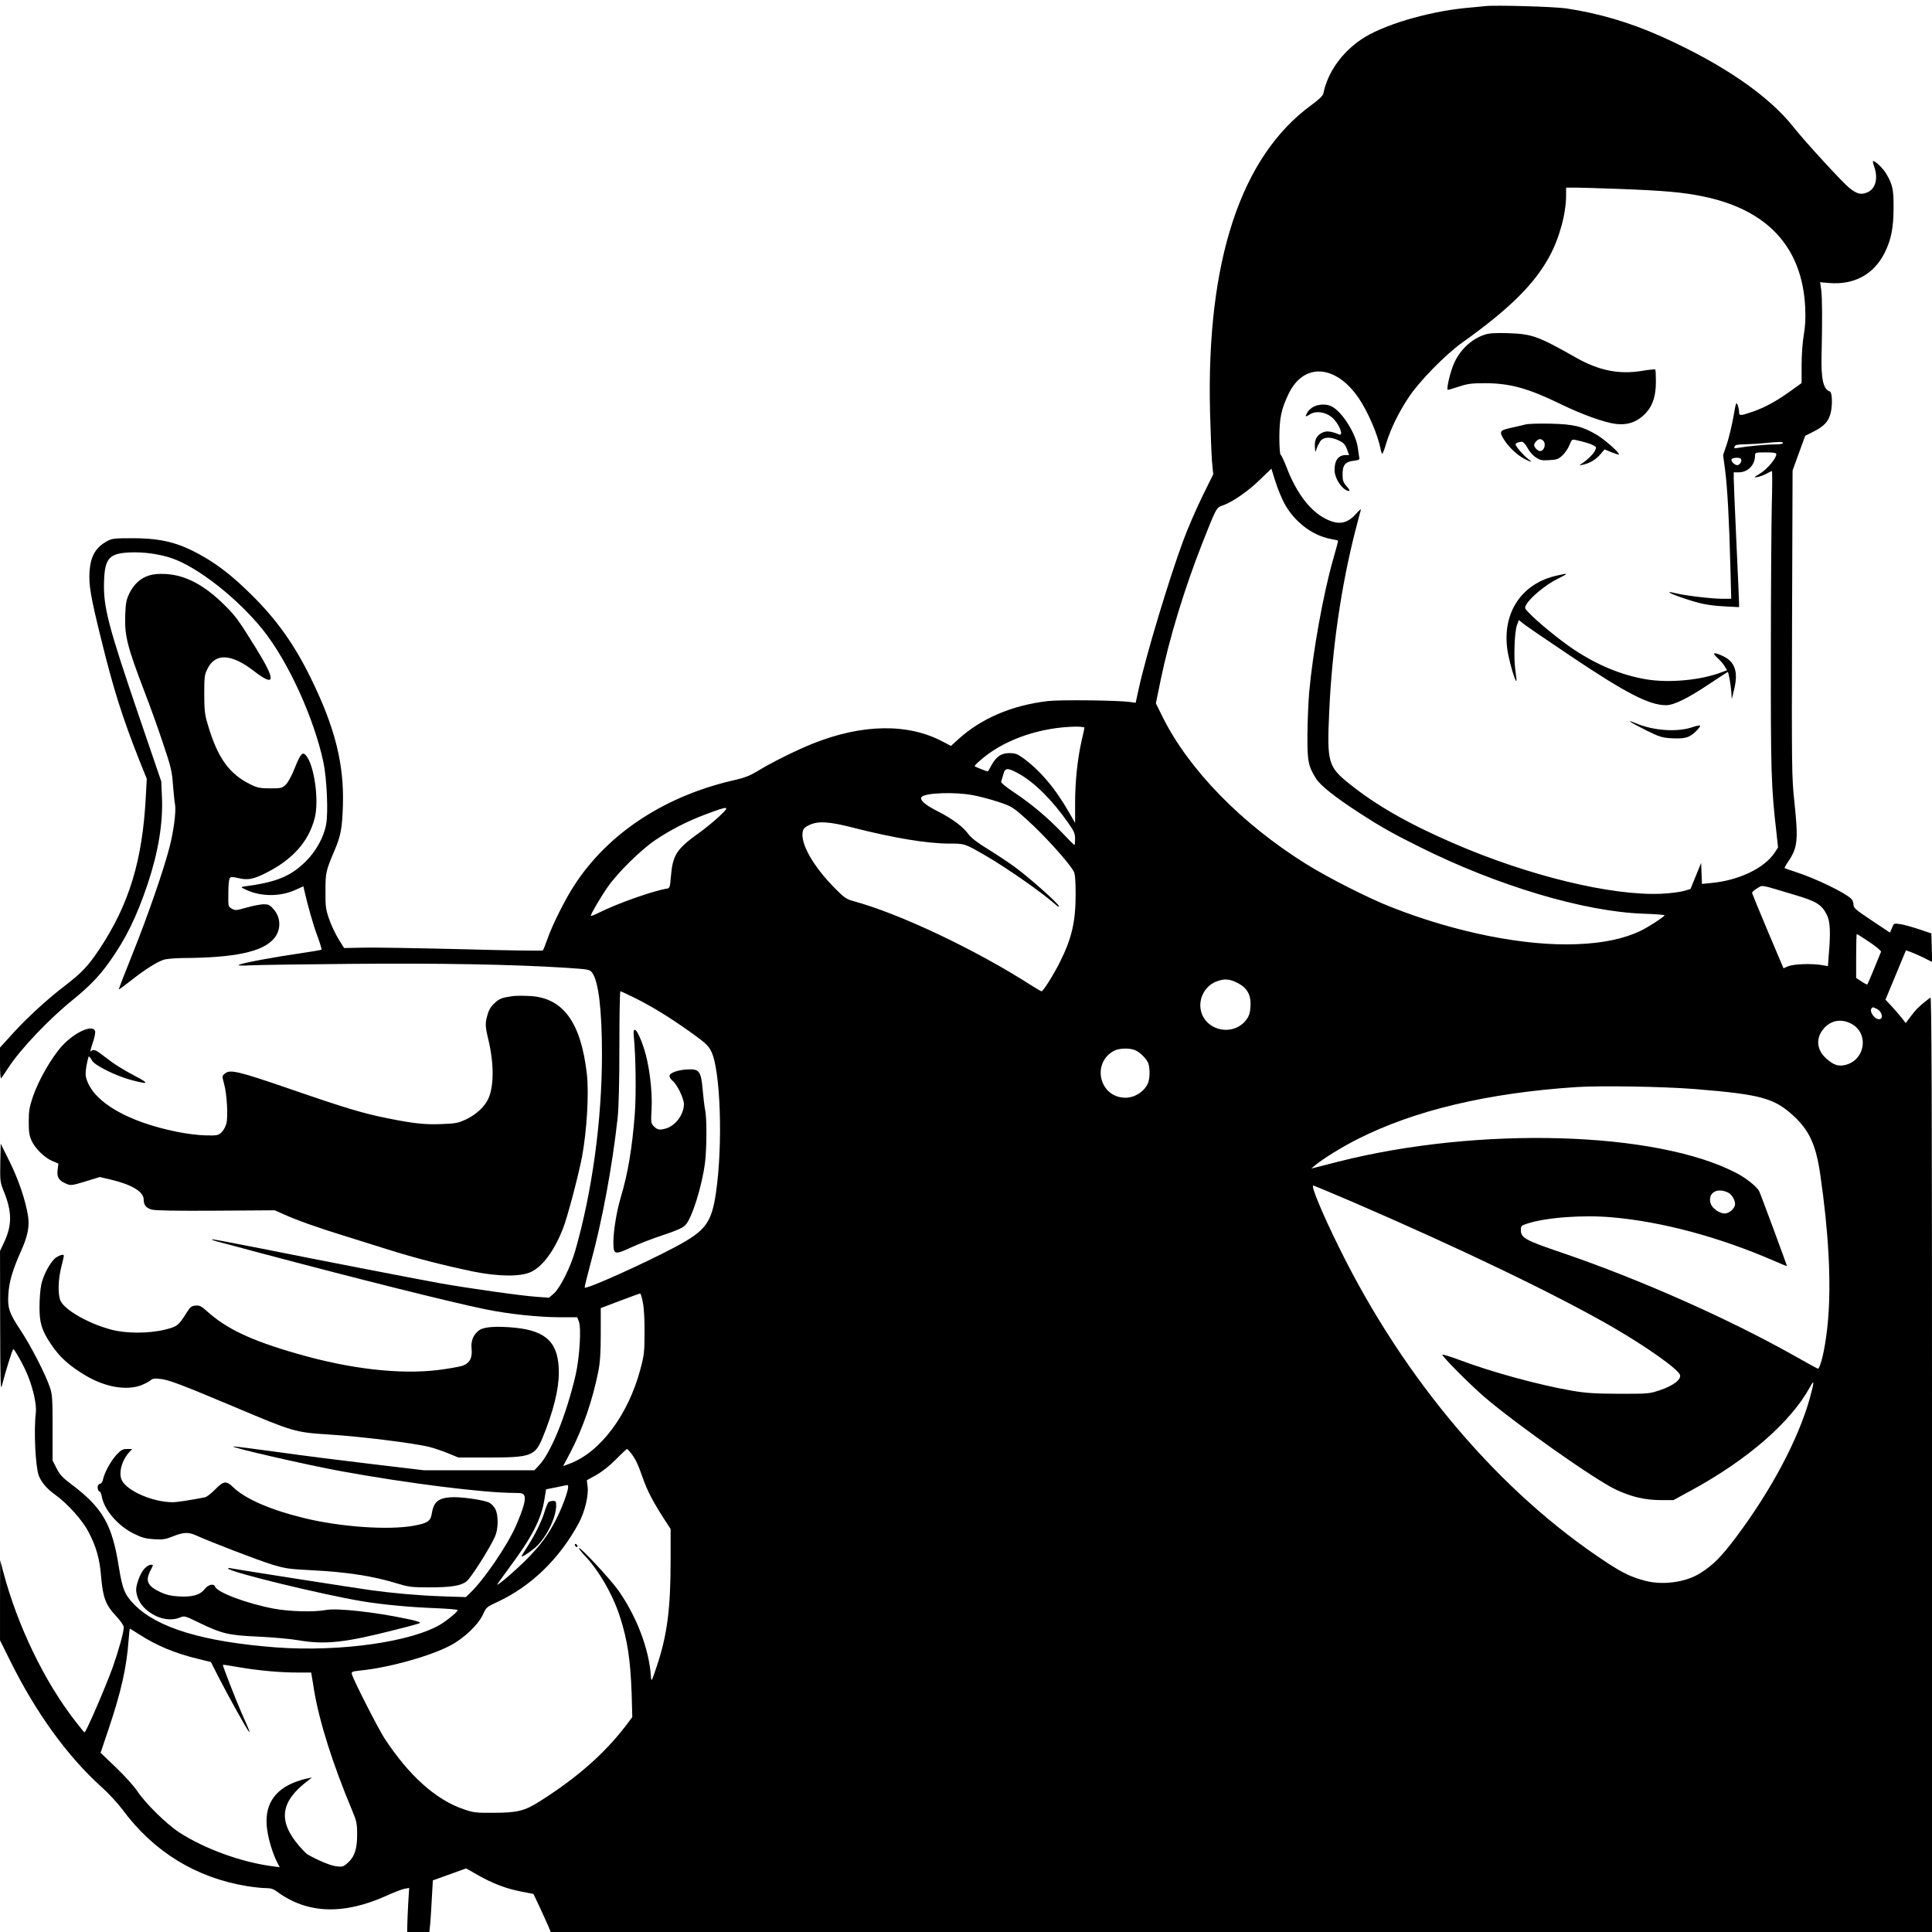 <?xml version="1.0" standalone="no"?>
<!DOCTYPE svg PUBLIC "-//W3C//DTD SVG 20010904//EN"
 "http://www.w3.org/TR/2001/REC-SVG-20010904/DTD/svg10.dtd">
<svg version="1.0" xmlns="http://www.w3.org/2000/svg"
 width="1452pt" height="1452pt" viewBox="0 0 1452 1452"
 preserveAspectRatio="xMidYMid meet">
<g transform="translate(0,1452) scale(0.1,-0.1)"
fill="#000000" stroke="none">
<path d="M11160 14474 c-19 -2 -84 -9 -145 -14 -292 -29 -632 -131 -787 -238
-148 -102 -249 -246 -282 -403 -4 -19 -31 -45 -88 -87 -532 -386 -792 -1172
-764 -2307 4 -154 11 -323 15 -375 l9 -95 -84 -170 c-45 -93 -110 -242 -142
-330 -105 -283 -279 -860 -333 -1108 l-24 -109 -40 6 c-93 13 -525 18 -621 7
-269 -32 -500 -130 -673 -288 l-54 -49 -61 32 c-262 139 -604 134 -976 -14
-125 -50 -315 -144 -423 -211 -48 -29 -93 -47 -155 -61 -531 -118 -963 -401
-1218 -797 -69 -106 -164 -297 -199 -398 -16 -44 -31 -83 -35 -88 -3 -4 -274
0 -601 9 -326 8 -661 14 -744 12 l-149 -3 -43 69 c-23 38 -55 106 -70 150 -25
73 -28 94 -27 211 0 137 3 149 67 301 48 111 59 171 64 340 10 309 -59 585
-237 949 -126 260 -262 450 -454 639 -135 133 -242 217 -361 285 -178 102
-306 135 -525 136 -140 0 -159 -2 -195 -22 -85 -46 -124 -112 -132 -227 -7
-101 8 -190 87 -509 93 -379 160 -589 287 -911 l56 -139 -7 -131 c-25 -484
-125 -812 -350 -1151 -84 -126 -132 -176 -254 -270 -135 -103 -288 -243 -393
-359 l-99 -109 0 -121 c0 -66 4 -116 8 -110 5 5 30 41 55 80 91 140 309 369
487 512 117 95 193 173 266 274 128 178 210 345 295 598 79 239 115 456 106
651 l-5 116 -167 489 c-234 686 -270 825 -263 1018 6 169 39 207 190 214 106
5 223 -11 318 -43 195 -66 494 -301 683 -535 190 -236 385 -661 457 -996 26
-121 38 -379 21 -469 -17 -96 -75 -200 -150 -276 -117 -116 -223 -160 -471
-192 -22 -3 -20 -6 21 -25 112 -52 258 -52 374 2 l55 25 6 -27 c26 -115 68
-264 99 -346 20 -54 34 -100 31 -103 -3 -3 -78 -16 -168 -29 -188 -27 -418
-70 -450 -84 -16 -7 8 -9 82 -5 58 3 400 8 760 11 656 6 1212 -4 1608 -29 177
-12 184 -13 202 -37 48 -64 74 -278 74 -615 0 -491 -73 -1030 -201 -1475 -34
-121 -113 -279 -159 -320 l-38 -33 -95 7 c-110 7 -519 65 -726 102 -204 37
-955 183 -1359 264 -192 38 -351 68 -354 66 -2 -3 13 -9 34 -15 22 -5 165 -44
319 -85 737 -196 1443 -373 1703 -426 174 -36 402 -60 567 -60 l123 0 12 -31
c20 -47 6 -270 -24 -403 -71 -303 -186 -588 -279 -683 l-31 -33 -414 0 -415 0
-386 46 c-212 25 -530 65 -706 90 -176 24 -329 44 -340 43 -46 -2 555 -140
815 -187 493 -90 1068 -162 1292 -162 58 0 69 -3 78 -20 14 -27 -6 -97 -64
-231 -65 -146 -239 -402 -340 -498 l-35 -34 -183 6 c-174 6 -373 24 -538 47
-108 15 -1031 159 -1054 165 -11 2 -15 0 -10 -5 31 -30 706 -194 1004 -244
149 -25 359 -45 548 -52 94 -4 172 -10 172 -15 0 -11 -68 -68 -119 -101 -216
-137 -765 -215 -1248 -179 -544 42 -887 145 -1061 319 -74 74 -92 119 -118
280 -51 326 -122 450 -362 630 -61 46 -83 69 -107 117 l-30 59 0 245 c0 213
-2 253 -19 301 -33 100 -143 313 -220 430 -88 132 -101 171 -93 278 6 91 33
181 92 313 54 119 68 191 55 274 -19 116 -71 270 -138 405 l-67 135 -3 -143
c-2 -138 -2 -145 27 -217 62 -153 62 -254 1 -383 l-30 -64 1 -532 c1 -443 3
-523 13 -481 26 104 79 275 86 275 10 0 86 -137 110 -200 43 -109 66 -221 59
-280 -16 -130 -3 -400 22 -469 19 -51 63 -102 124 -145 94 -68 206 -192 252
-283 57 -110 82 -198 93 -334 13 -154 34 -212 111 -293 35 -38 59 -72 59 -86
0 -37 -40 -179 -85 -306 -58 -158 -199 -484 -210 -484 -2 0 -33 37 -68 83
-232 297 -435 717 -542 1121 l-24 91 -1 -301 0 -302 74 -149 c195 -395 434
-725 693 -957 51 -46 120 -121 154 -167 235 -317 552 -511 934 -574 50 -8 113
-15 141 -15 38 0 58 -6 85 -26 227 -168 501 -178 829 -29 52 24 111 46 130 50
l35 6 -7 -113 c-3 -62 -7 -137 -7 -165 l-1 -53 84 0 83 0 7 72 c3 40 9 128 12
194 l7 122 125 45 125 45 86 -49 c112 -64 214 -103 328 -125 l92 -18 45 -95
c24 -53 54 -117 65 -143 l20 -48 5191 0 5190 0 0 3516 c0 2812 -3 3515 -12
3507 -77 -58 -106 -86 -143 -135 l-43 -57 -28 37 c-16 20 -50 60 -76 88 l-48
51 77 185 77 186 39 -14 c22 -8 66 -28 99 -44 l59 -30 -3 107 -3 108 -95 32
c-52 17 -116 35 -141 38 -46 7 -46 6 -60 -29 l-15 -35 -137 91 c-121 81 -137
94 -137 119 0 15 -7 35 -16 43 -45 46 -266 153 -414 201 -47 16 -87 29 -88 31
-2 1 9 22 25 46 74 107 79 162 48 458 -19 175 -20 247 -17 1334 l4 1150 47
130 48 131 58 29 c89 45 120 81 135 150 13 63 9 148 -8 154 -50 16 -67 95 -62
282 6 247 5 424 -3 482 l-8 57 68 -6 c188 -15 334 64 416 225 49 97 68 189 68
340 1 136 -7 175 -55 256 -23 40 -81 96 -99 96 -3 0 0 -19 8 -41 32 -90 11
-169 -52 -195 -46 -20 -78 -12 -135 34 -51 41 -333 348 -416 453 -189 241
-535 478 -997 685 -238 106 -465 173 -715 211 -90 13 -533 26 -610 17z m1015
-1374 c337 -13 472 -25 623 -56 486 -99 747 -382 769 -834 4 -83 1 -141 -11
-209 -9 -55 -16 -150 -16 -227 l0 -133 -82 -59 c-107 -77 -197 -126 -288 -157
-91 -31 -100 -31 -100 -1 0 14 -5 37 -11 53 -10 25 -13 17 -31 -87 -11 -63
-33 -154 -48 -202 l-30 -88 15 -112 c17 -126 31 -385 40 -735 l6 -233 -70 0
c-76 0 -280 24 -349 42 -77 19 -54 2 41 -31 139 -48 201 -61 325 -68 l112 -6
0 29 c0 16 -9 223 -20 459 -11 237 -20 451 -20 478 l0 47 36 0 c70 0 124 55
124 126 0 23 3 24 80 24 62 0 80 -3 80 -14 0 -30 -68 -112 -121 -144 -51 -32
-52 -33 -19 -27 19 4 50 16 68 26 18 10 36 19 39 19 3 0 3 -114 -1 -252 -3
-139 -7 -644 -7 -1123 -1 -891 2 -997 43 -1352 l11 -102 -26 -40 c-77 -116
-269 -208 -475 -227 l-71 -7 -3 79 -3 79 -40 -98 -40 -98 -50 -15 c-27 -8
-104 -18 -170 -21 -375 -16 -995 134 -1560 379 -340 147 -582 285 -787 450
-157 127 -166 159 -148 543 21 466 89 939 197 1360 20 77 38 147 41 155 3 8
-14 -6 -37 -32 -68 -76 -133 -86 -230 -36 -117 60 -219 195 -292 387 -18 47
-38 89 -44 93 -6 4 -10 57 -10 135 1 142 15 210 69 322 113 237 353 223 526
-29 71 -104 145 -277 166 -385 3 -19 9 -35 13 -35 3 0 17 35 29 78 34 110 92
230 169 346 80 121 276 321 402 411 352 251 541 437 655 646 75 137 126 324
126 460 l0 59 73 0 c39 0 189 -5 332 -10z m1225 -1910 c0 -6 -28 -10 -62 -10
-61 0 -209 -14 -276 -26 -27 -5 -31 -4 -26 10 5 13 22 16 83 17 42 1 108 5
146 9 108 11 135 11 135 0z m-316 -119 c9 -14 -3 -39 -22 -46 -19 -7 -57 28
-48 44 9 13 63 15 70 2z m-3433 -331 c74 -139 210 -244 348 -270 30 -6 56 -11
57 -13 2 -2 -15 -66 -37 -142 -74 -258 -153 -698 -180 -1000 -6 -71 -12 -213
-13 -315 -1 -204 6 -238 66 -333 34 -53 143 -139 328 -259 154 -100 246 -152
447 -252 588 -294 1240 -488 1686 -503 86 -3 157 -8 157 -12 0 -9 -117 -86
-175 -114 -124 -61 -285 -96 -485 -103 -389 -16 -910 88 -1390 277 -175 68
-480 223 -646 327 -482 301 -877 705 -1075 1101 l-52 105 37 180 c63 306 179
686 311 1021 104 264 107 271 151 285 72 24 189 104 279 191 l90 87 30 -96
c17 -54 47 -126 66 -162z m-1501 -1689 c0 -5 -9 -47 -20 -93 -31 -134 -50
-308 -50 -471 l0 -152 -43 75 c-106 186 -222 323 -355 418 -37 26 -55 32 -95
32 -61 0 -97 -24 -134 -88 -14 -26 -27 -48 -28 -49 -2 -4 -93 32 -100 39 -3 3
28 33 70 67 173 139 429 225 688 230 37 0 67 -3 67 -8z m-500 -342 c119 -63
260 -203 380 -376 42 -60 50 -78 50 -117 0 -25 -2 -46 -5 -46 -4 0 -45 41 -92
91 -109 114 -231 217 -362 304 -63 42 -100 73 -97 81 3 7 10 31 16 53 13 51
31 53 110 10z m-339 -165 c46 -8 132 -31 190 -50 102 -34 109 -38 210 -128
133 -119 323 -328 359 -396 10 -18 14 -68 14 -170 0 -207 -29 -333 -118 -510
-46 -93 -126 -220 -138 -220 -4 0 -39 20 -78 45 -416 267 -984 536 -1330 631
-58 16 -73 25 -140 93 -170 170 -269 346 -246 436 5 18 20 32 49 45 67 31 149
26 327 -20 306 -78 558 -120 726 -120 117 0 114 1 284 -98 157 -92 421 -277
514 -361 17 -15 27 -20 24 -11 -7 23 -215 208 -327 291 -56 41 -151 104 -212
141 -74 45 -120 81 -140 108 -41 57 -123 118 -234 174 -97 49 -138 87 -117
108 30 30 253 37 383 12z m-1906 -160 c-38 -36 -105 -90 -149 -122 -173 -124
-200 -167 -214 -331 -6 -75 -9 -86 -27 -89 -105 -16 -378 -113 -513 -181 -34
-17 -62 -28 -62 -24 0 14 75 142 128 218 75 107 246 276 358 352 109 74 241
142 378 193 178 67 188 65 101 -16z m8078 -588 c167 -49 208 -74 246 -150 26
-51 30 -131 15 -304 l-6 -83 -47 8 c-75 13 -212 8 -252 -9 l-35 -15 -117 276
c-64 152 -117 282 -119 289 -2 6 15 23 37 35 45 27 14 32 278 -47z m568 -357
c50 -33 88 -66 86 -72 -40 -100 -100 -243 -103 -246 -2 -2 -22 8 -44 23 l-40
26 0 165 c0 91 2 165 5 165 3 0 46 -27 96 -61z m-4753 -305 c75 -37 106 -92
100 -178 -3 -50 -10 -71 -31 -100 -104 -136 -326 -78 -345 89 -9 87 43 171
124 200 57 21 94 18 152 -11z m-4525 -115 c137 -69 255 -142 415 -255 113 -81
136 -102 157 -145 70 -138 89 -699 36 -1062 -33 -227 -78 -287 -303 -407 -241
-128 -670 -321 -684 -307 -2 2 19 87 46 188 85 310 162 723 202 1089 8 74 13
263 13 532 0 230 3 418 8 418 4 0 53 -23 110 -51z m9330 -80 c42 -19 56 -79
19 -79 -35 0 -77 62 -55 83 8 9 8 9 36 -4z m-193 -111 c141 -71 109 -280 -47
-313 -50 -10 -83 2 -136 48 -74 65 -83 153 -22 225 53 63 130 78 205 40z
m-5383 -199 c34 -13 80 -55 99 -91 17 -32 18 -115 3 -155 -24 -63 -99 -113
-170 -113 -197 0 -259 263 -84 354 35 18 111 21 152 5z m4213 -294 c494 -40
595 -68 740 -202 118 -109 168 -218 200 -438 63 -433 83 -804 59 -1092 -14
-168 -47 -337 -74 -370 -1 -2 -78 40 -171 93 -502 283 -1166 578 -1755 779
-277 94 -309 112 -309 171 0 30 4 34 48 48 141 46 418 67 639 47 378 -33 810
-150 1221 -329 50 -22 92 -39 92 -38 0 7 -200 548 -209 564 -18 34 -98 98
-169 135 -601 316 -1938 354 -2992 87 -85 -22 -166 -42 -180 -46 l-25 -6 25
21 c59 50 204 140 325 201 426 215 975 346 1642 390 187 12 654 4 893 -15z
m-2568 -851 c804 -347 1540 -701 1958 -944 251 -146 483 -311 496 -353 11 -34
-50 -81 -148 -114 -82 -28 -87 -28 -308 -28 -186 1 -248 5 -355 23 -254 44
-605 140 -857 235 -65 24 -118 40 -118 36 0 -16 204 -221 315 -317 240 -206
834 -625 991 -698 116 -54 215 -77 330 -78 l101 0 134 73 c424 231 745 511
890 773 36 67 36 48 0 -83 -87 -308 -287 -685 -550 -1037 -114 -152 -175 -214
-274 -276 -108 -68 -279 -91 -411 -57 -105 28 -167 57 -289 137 -802 525
-1521 1370 -2011 2364 -127 257 -216 470 -196 470 5 0 141 -57 302 -126z
m2816 73 c27 -13 52 -55 52 -87 0 -31 -44 -70 -78 -70 -38 0 -93 38 -105 73
-26 80 46 126 131 84z m-8157 -824 c9 -42 14 -130 13 -228 0 -145 -3 -171 -31
-275 -91 -342 -300 -623 -531 -710 l-50 -19 54 102 c96 185 167 392 211 612
13 67 18 140 18 282 l0 192 145 55 c80 30 148 55 151 55 4 1 13 -29 20 -66z
m-88 -1135 c35 -46 53 -85 88 -186 34 -96 75 -175 155 -300 l54 -83 0 -238 c0
-363 -26 -560 -103 -791 -40 -120 -42 -123 -45 -80 -13 206 -108 455 -249 653
-61 84 -282 321 -291 312 -3 -3 13 -24 35 -48 110 -113 217 -297 272 -467 57
-176 79 -325 88 -575 l5 -180 -49 -65 c-161 -210 -365 -390 -648 -569 -112
-71 -168 -85 -345 -85 -133 -1 -152 1 -226 27 -209 71 -411 253 -594 532 -48
74 -231 433 -245 481 -5 20 -1 22 62 29 216 22 520 106 675 187 104 54 214
158 249 237 23 51 28 55 106 91 254 118 466 323 611 590 47 86 77 210 68 280
l-6 45 72 40 c44 25 100 69 147 117 42 43 79 77 83 78 4 0 18 -15 31 -32z
m-473 -252 c0 -34 -46 -159 -91 -246 -60 -117 -114 -190 -221 -299 -76 -77
-208 -191 -221 -191 -3 0 37 56 88 125 172 230 244 369 267 518 l12 74 76 15
c41 9 78 16 83 17 4 0 7 -5 7 -13z m-3223 -1110 c133 -85 267 -141 448 -185
l90 -22 57 -112 c74 -144 214 -397 229 -411 11 -11 5 4 -57 144 -42 95 -142
353 -139 358 1 2 56 -6 121 -18 146 -25 307 -40 441 -40 l102 0 5 -32 c3 -18
11 -62 16 -98 39 -236 139 -554 286 -905 34 -81 38 -99 38 -180 1 -109 -19
-170 -71 -216 -33 -29 -40 -31 -86 -25 -42 4 -143 47 -217 90 -8 5 -36 33 -61
62 -162 189 -143 334 66 492 l30 23 -35 -7 c-19 -3 -58 -15 -86 -25 -169 -63
-241 -184 -216 -360 11 -79 41 -177 74 -243 l20 -39 -54 7 c-235 31 -511 131
-703 256 -96 63 -255 220 -314 310 -24 36 -95 115 -159 176 l-116 111 62 184
c92 274 133 455 148 657 4 50 8 92 10 92 2 0 34 -20 71 -44z"/>
<path d="M11159 12005 c-106 -34 -198 -125 -240 -237 -27 -72 -49 -178 -38
-178 5 0 43 11 85 25 64 21 96 25 193 25 189 0 325 -38 568 -156 162 -79 331
-140 417 -150 82 -10 147 10 205 62 67 60 96 137 96 256 0 47 -2 89 -5 91 -3
3 -50 -2 -104 -11 -170 -27 -320 3 -491 100 -286 162 -330 178 -510 184 -97 3
-142 0 -176 -11z"/>
<path d="M9872 11463 c-18 -9 -40 -29 -48 -45 -17 -32 -13 -34 21 -12 49 32
134 15 181 -38 47 -51 71 -128 37 -113 -54 23 -91 28 -119 16 -46 -19 -66 -54
-62 -109 3 -45 4 -46 12 -17 5 17 18 42 28 58 24 34 78 37 141 6 35 -17 47
-30 60 -65 l16 -44 -24 0 c-56 0 -85 -39 -85 -113 0 -66 64 -157 110 -157 7 0
-2 16 -19 35 -26 30 -31 44 -31 89 0 71 20 96 83 103 38 5 47 9 43 22 -2 9 -7
42 -11 74 -12 103 -117 272 -196 312 -37 20 -96 19 -137 -2z"/>
<path d="M11465 11330 c-16 -4 -65 -16 -107 -25 -90 -20 -94 -27 -50 -96 35
-53 97 -111 151 -139 53 -27 62 -25 23 3 -32 24 -92 94 -92 107 0 10 26 20 48
20 10 0 27 -19 42 -46 13 -26 41 -58 62 -71 33 -22 46 -25 103 -21 57 3 69 8
100 38 19 18 42 53 51 77 15 38 19 42 43 37 71 -16 108 -27 134 -40 26 -14 27
-16 13 -43 -14 -27 -60 -71 -102 -98 -17 -11 -15 -12 11 -6 51 10 102 41 133
79 l31 37 52 -22 c29 -11 54 -19 56 -17 10 9 -108 114 -168 149 -110 64 -173
79 -349 83 -85 2 -168 -1 -185 -6z m133 -122 c24 -24 8 -78 -24 -78 -17 0 -44
28 -44 45 0 17 27 45 44 45 6 0 17 -5 24 -12z"/>
<path d="M11704 10195 c-265 -57 -413 -275 -376 -553 11 -81 59 -249 68 -239
3 2 -1 37 -7 78 -14 90 -7 290 12 342 l14 37 35 -28 c19 -16 179 -125 355
-243 414 -278 590 -369 716 -369 60 0 165 52 335 166 69 46 127 84 129 84 6 0
24 -103 27 -155 l3 -50 19 78 c31 131 4 206 -89 248 -66 30 -81 24 -38 -15 21
-19 46 -47 55 -64 l18 -29 -43 -16 c-155 -59 -390 -81 -562 -53 -186 31 -364
104 -546 224 -100 66 -279 212 -343 281 -28 29 -29 33 -15 57 27 51 144 148
230 191 92 46 92 48 3 28z"/>
<path d="M12255 9094 c11 -8 67 -38 123 -66 89 -44 114 -52 177 -56 104 -6
138 2 187 48 23 22 39 43 35 46 -3 4 -28 -1 -54 -10 -117 -41 -298 -28 -433
30 -33 14 -47 18 -35 8z"/>
<path d="M4764 6723 c14 -136 18 -426 7 -573 -20 -260 -52 -450 -106 -630 -30
-100 -55 -250 -55 -336 0 -94 9 -97 133 -39 56 26 164 68 241 93 99 33 146 53
166 74 50 49 127 296 149 473 13 110 14 334 0 395 -5 25 -13 92 -18 149 -12
138 -25 157 -107 154 -72 -2 -138 -24 -142 -47 -2 -9 8 -26 21 -37 35 -27 87
-134 87 -178 -1 -75 -59 -156 -129 -180 -50 -16 -69 -14 -96 13 -23 23 -24 28
-18 132 7 139 -18 336 -58 457 -47 142 -87 184 -75 80z"/>
<path d="M4320 2911 c0 -5 5 -13 10 -16 6 -3 10 -2 10 4 0 5 -4 13 -10 16 -5
3 -10 2 -10 -4z"/>
<path d="M4124 3232 c-6 -4 -19 -34 -29 -66 -20 -71 -71 -176 -131 -269 -24
-37 -44 -70 -44 -73 0 -10 56 26 99 62 84 72 161 226 161 320 0 29 -4 34 -22
34 -13 0 -28 -4 -34 -8z"/>
<path d="M1120 10195 c-64 -20 -114 -66 -147 -133 -24 -50 -28 -71 -32 -166
-5 -155 15 -234 144 -572 41 -105 104 -281 140 -390 60 -178 68 -211 75 -314
5 -63 12 -131 16 -150 8 -49 -11 -199 -42 -317 -44 -172 -168 -529 -278 -802
-58 -145 -105 -265 -103 -267 1 -2 44 30 94 69 103 81 185 133 240 153 23 8
84 13 153 14 381 2 592 46 677 144 57 64 56 161 -2 224 -28 32 -39 36 -76 36
-24 -1 -81 -12 -127 -25 -76 -22 -84 -23 -110 -8 -27 15 -27 16 -26 117 0 64
5 107 12 114 9 9 24 8 66 -2 68 -16 110 -8 200 37 205 102 325 237 371 414 34
130 -2 394 -64 470 -27 33 -42 16 -87 -96 -22 -56 -49 -105 -66 -122 -27 -26
-35 -28 -116 -28 -73 0 -96 4 -142 26 -168 80 -257 204 -332 466 -19 64 -23
103 -23 218 0 128 2 144 24 188 59 121 179 115 349 -16 163 -126 168 -74 16
171 -134 216 -151 239 -235 323 -153 152 -293 226 -442 235 -56 3 -96 -1 -127
-11z"/>
<path d="M3855 7034 c-83 -12 -99 -18 -136 -51 -27 -24 -44 -51 -54 -86 -20
-66 -19 -89 5 -189 43 -180 43 -348 1 -443 -27 -61 -92 -122 -169 -158 -60
-28 -78 -31 -184 -35 -125 -5 -209 4 -408 44 -180 36 -320 78 -728 219 -389
134 -452 149 -490 118 -24 -19 -24 -19 -8 -78 22 -80 31 -249 17 -301 -6 -22
-22 -51 -37 -65 -24 -22 -33 -24 -117 -22 -53 1 -146 12 -218 27 -365 74 -618
219 -676 388 -12 34 -12 54 -3 110 7 37 15 68 18 68 4 0 15 -14 24 -31 22 -38
185 -118 302 -148 122 -32 130 -25 31 27 -111 59 -162 91 -242 153 -65 51 -81
57 -101 37 -6 -6 0 21 14 61 14 40 22 81 19 91 -17 54 -152 -6 -248 -110 -77
-84 -176 -255 -219 -380 -27 -81 -32 -109 -32 -190 0 -76 4 -104 21 -142 27
-60 99 -130 157 -154 l45 -19 -6 -47 c-7 -56 9 -81 66 -105 32 -14 42 -13 143
18 l108 33 77 -18 c163 -38 253 -92 253 -152 0 -41 18 -63 62 -75 28 -7 180
-10 482 -8 l441 3 72 -32 c95 -43 267 -104 438 -156 77 -24 228 -71 335 -105
205 -65 424 -121 650 -168 185 -37 350 -39 427 -4 89 40 176 156 243 325 32
78 117 400 144 541 36 192 53 474 37 620 -45 398 -183 582 -441 590 -47 2 -98
1 -115 -1z"/>
<path d="M424 5071 c-40 -25 -98 -129 -114 -206 -7 -33 -13 -107 -13 -165 -1
-120 16 -176 82 -276 68 -103 140 -168 268 -244 147 -86 304 -112 414 -71 28
11 60 28 70 37 15 13 30 16 72 11 64 -6 162 -44 562 -212 437 -185 453 -190
705 -206 245 -15 651 -66 762 -95 32 -8 93 -29 135 -46 l78 -32 225 0 c320 0
351 11 408 149 80 195 122 362 122 489 0 220 -88 312 -325 337 -140 14 -238 8
-273 -18 -44 -32 -64 -80 -58 -137 8 -70 -14 -111 -67 -130 -23 -8 -104 -22
-180 -32 -291 -36 -667 7 -1067 123 -345 99 -529 187 -675 319 -42 38 -55 44
-85 42 -30 -3 -40 -10 -67 -53 -62 -98 -71 -105 -163 -128 -123 -30 -296 -30
-407 1 -172 46 -350 149 -379 218 -20 48 -17 158 6 249 11 43 20 82 20 87 0
13 -23 9 -56 -11z"/>
<path d="M875 3586 c-43 -47 -91 -135 -101 -186 -4 -16 -12 -30 -19 -30 -7 0
-15 -7 -19 -15 -6 -17 2 -45 14 -45 4 0 11 -17 15 -37 18 -101 122 -221 240
-279 62 -31 89 -38 153 -42 67 -4 87 -1 143 22 79 31 116 33 174 6 105 -48
457 -183 562 -216 104 -32 129 -36 301 -45 279 -14 473 -45 665 -105 67 -20
98 -24 215 -24 171 0 244 11 288 45 32 24 173 245 214 337 25 54 27 156 4 204
-9 19 -30 42 -46 50 -42 22 -222 47 -294 41 -93 -7 -126 -37 -140 -128 -9 -52
-33 -67 -136 -86 -191 -34 -549 -9 -823 58 -255 62 -444 145 -535 234 -49 48
-71 45 -133 -19 -29 -30 -64 -57 -77 -59 -105 -21 -211 -37 -241 -37 -150 0
-345 85 -384 166 -25 54 0 149 58 212 l20 22 -38 0 c-33 0 -45 -7 -80 -44z"/>
<path d="M1088 2733 c-26 -27 -50 -80 -62 -135 -11 -47 13 -115 55 -158 78
-80 189 -111 273 -76 32 13 37 12 137 -37 177 -86 226 -97 449 -107 107 -5
242 -17 300 -27 203 -35 351 -19 730 78 203 52 196 50 179 59 -8 4 -48 15 -89
23 -238 51 -528 83 -610 67 -90 -17 -278 -12 -397 11 -203 39 -420 121 -437
165 -10 25 -50 16 -78 -19 -35 -45 -94 -61 -196 -55 -55 3 -93 12 -132 30
-101 47 -120 85 -80 163 24 47 24 45 2 45 -10 0 -30 -12 -44 -27z"/>
</g>
</svg>
